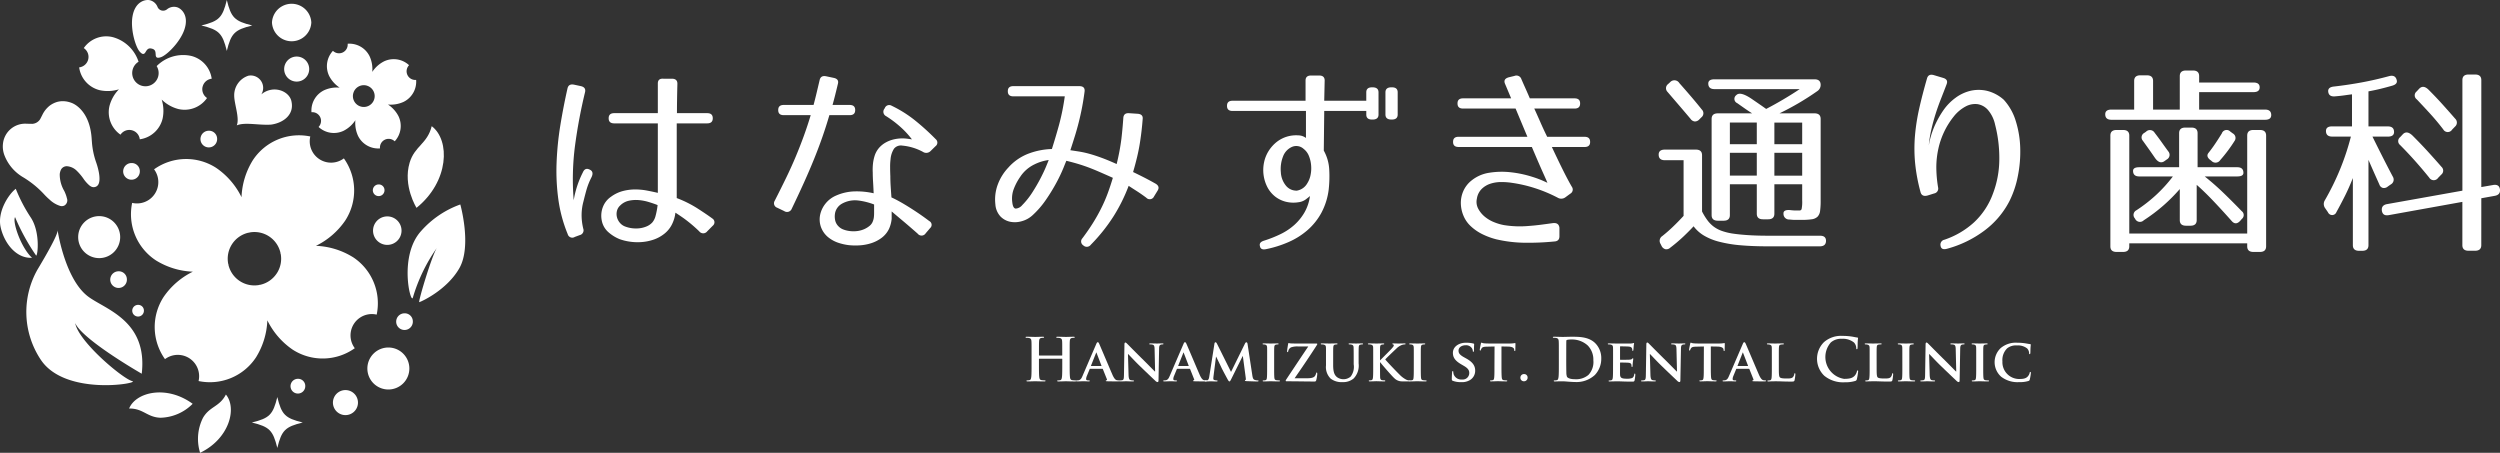<svg xmlns="http://www.w3.org/2000/svg" xmlns:xlink="http://www.w3.org/1999/xlink" width="495.104" height="89.672" viewBox="0 0 495.104 89.672">
  <rect x="0" y="0" width="495.104" height="89.672" fill="#333333" stroke="none"/>
  <defs>
    <clipPath id="clip-path">
      <rect id="長方形_5093" data-name="長方形 5093" width="495.104" height="89.672" transform="translate(0 0)" fill="none"/>
    </clipPath>
  </defs>
  <g id="グループ_8120" data-name="グループ 8120" transform="translate(0 0)">
    <g id="グループ_8119" data-name="グループ 8119" clip-path="url(#clip-path)">
      <path id="パス_5669" data-name="パス 5669" d="M115.029,17.055q1.056.239.837,1.191a101.536,101.536,0,0,0-1.983,10.568,51.248,51.248,0,0,0-.265,10.848,18.9,18.9,0,0,1,1.807-5.513q.439-1.03,1.366-.556.88.4.352,1.508a13.652,13.652,0,0,0-.969,2.4q-.309,1.091-.617,2.359a10.4,10.4,0,0,0-.375,2.618,11.2,11.2,0,0,0,.331,2.816.967.967,0,0,1-.705,1.268l-.969.358a.933.933,0,0,1-1.41-.555,28.066,28.066,0,0,1-1.851-6.862,41.68,41.68,0,0,1-.353-7.2,60.155,60.155,0,0,1,.727-7.377q.6-3.706,1.433-7.4.219-.991,1.321-.754Zm18.992,22.171a22.238,22.238,0,0,1,4.164,2.082q1.872,1.211,2.886,1.963a.87.87,0,0,1,.089,1.428l-1.1,1.111a.992.992,0,0,1-1.586,0,28.289,28.289,0,0,0-3.173-2.658q-1.321-.911-1.542-1.031a6.815,6.815,0,0,1-.705,2.359,5.486,5.486,0,0,1-1.631,1.924,6.945,6.945,0,0,1-1.983,1.051,9.469,9.469,0,0,1-2.27.476,10.609,10.609,0,0,1-2.335-.06,10.2,10.2,0,0,1-2.137-.515,7.836,7.836,0,0,1-2.16-1.329,4.082,4.082,0,0,1-1.365-2.359,4.782,4.782,0,0,1,.22-2.658,4.34,4.34,0,0,1,1.631-2.061,6.946,6.946,0,0,1,2.313-1.112,9.593,9.593,0,0,1,2.424-.317,12.617,12.617,0,0,1,2.357.218q1.146.219,2.159.457V24.433h-8.637q-1.1,0-1.1-1.012t1.1-1.011h8.637V16.535q0-1.026,1.1-.948h1.675c.733,0,1.1.331,1.1.987q-.044,1.7-.066,3.136t-.022,2.7h5.993q1.1,0,1.1,1.011t-1.1,1.012h-6.037Zm-11.237,1.506a2.138,2.138,0,0,0-.617,1.092,2.585,2.585,0,0,0,.022,1.209,2.746,2.746,0,0,0,.573,1.092,2.51,2.51,0,0,0,1.036.732,6.1,6.1,0,0,0,2.8.357,5.181,5.181,0,0,0,1.41-.357,3.264,3.264,0,0,0,1.168-.793,3.209,3.209,0,0,0,.639-1.249,14.365,14.365,0,0,0,.418-2.2q-.794-.318-1.785-.614a9.346,9.346,0,0,0-1.982-.377,6.557,6.557,0,0,0-1.961.138,3.465,3.465,0,0,0-1.719.971" fill="#fff"/>
      <path id="パス_5670" data-name="パス 5670" d="M168.261,20.784q1.1,0,1.1.991v.04q0,.991-1.1.992h-4.01q-.66,2.26-1.41,4.4t-1.652,4.363q-.9,2.222-1.984,4.62t-2.4,5.136a1,1,0,0,1-1.5.477L153.9,41.13a.923.923,0,0,1-.485-1.349q1.233-2.418,2.291-4.6t1.917-4.244q.859-2.062,1.586-4.065t1.344-4.065h-5.332q-1.1,0-1.1-.992v-.04q0-.99,1.1-.991h5.9q.309-1.151.6-2.38t.6-2.537q.221-.993,1.322-.754l1.5.317q1.058.237.793,1.189-.264,1.112-.528,2.162t-.529,2Zm6.963.635a.93.93,0,0,1,1.365-.476,24.122,24.122,0,0,1,4.54,2.836,47.427,47.427,0,0,1,4.186,3.787.875.875,0,0,1-.045,1.388l-.969.952a1.2,1.2,0,0,1-1.543.158,10.6,10.6,0,0,0-4.053-1.228,1.75,1.75,0,0,0-1.653.613,4.521,4.521,0,0,0-.683,2.082,11.856,11.856,0,0,0-.088,1.527q0,.855.044,1.844,0,.952.066,2c.045.7.095,1.434.155,2.2q.308.119,1.1.535t1.807,1.032q1.013.615,2.2,1.408t2.38,1.7a.841.841,0,0,1,.176,1.389l-.881,1.031a.964.964,0,0,1-1.587.078q-1.851-1.626-3.084-2.656t-2.072-1.746V43.35a6.239,6.239,0,0,1-.528,1.984,4.865,4.865,0,0,1-1.454,1.765,6.966,6.966,0,0,1-2.028,1.051,9.4,9.4,0,0,1-2.269.436,12.5,12.5,0,0,1-2.225-.039,10.65,10.65,0,0,1-2.093-.477,6.39,6.39,0,0,1-2.05-1.15,4.66,4.66,0,0,1-1.409-2.121,4.517,4.517,0,0,1-.089-2.34A5.315,5.315,0,0,1,163.5,40.3a5.386,5.386,0,0,1,2.027-1.547,9.763,9.763,0,0,1,3.856-.853,15.18,15.18,0,0,1,3.635.377q-.045-1.189-.11-2.2t-.066-1.884a11.372,11.372,0,0,1,.044-1.764A8.011,8.011,0,0,1,173.2,30.9a4.492,4.492,0,0,1,.881-1.606,4.911,4.911,0,0,1,1.322-1.07,6.158,6.158,0,0,1,1.586-.616,7.5,7.5,0,0,1,1.719-.2,8.182,8.182,0,0,1,1.079.078c.4.054.668.094.816.119a17.021,17.021,0,0,0-2.182-2.38,20.827,20.827,0,0,0-2.93-2.219.971.971,0,0,1-.4-1.389Zm-2.116,19.076a13.332,13.332,0,0,0-3.194-.794,5.292,5.292,0,0,0-3.239.676,2.791,2.791,0,0,0-.882.832,2.652,2.652,0,0,0-.44,1.15,3.691,3.691,0,0,0,.044,1.27,2.363,2.363,0,0,0,.617,1.15,2.605,2.605,0,0,0,1.013.674,5.34,5.34,0,0,0,1.366.316,5.738,5.738,0,0,0,1.433-.019,4.879,4.879,0,0,0,1.344-.377,4.427,4.427,0,0,0,1.079-.674,2.058,2.058,0,0,0,.639-.951,3.143,3.143,0,0,0,.176-.734,7.1,7.1,0,0,0,.044-.814Z" fill="#fff"/>
      <path id="パス_5671" data-name="パス 5671" d="M225.282,22.529c.763.053,1.1.41,1.013,1.07q-.087,1.152-.219,2.3t-.331,2.419q-.2,1.271-.529,2.677T224.4,34.07q.75.357,1.894.932t2.557,1.369q.925.555.4,1.387l-.706,1.151a.93.93,0,0,1-1.543.237q-1.013-.753-1.916-1.328t-1.564-1.012a33.6,33.6,0,0,1-2.931,5.93,34.079,34.079,0,0,1-4.561,5.73.987.987,0,0,1-1.5.12.908.908,0,0,1-.176-1.389q1.189-1.585,2.094-3.033t1.629-2.9a28.5,28.5,0,0,0,1.278-2.934q.552-1.49,1.036-3.114-1.676-.753-3.018-1.328t-2.424-.953q-1.08-.375-2.005-.634t-1.763-.456q-.089.2-.573,1.408a30.393,30.393,0,0,1-1.344,2.835,35.415,35.415,0,0,1-2.094,3.431,17.486,17.486,0,0,1-2.731,3.153,5.126,5.126,0,0,1-2.071,1.13,4.827,4.827,0,0,1-2.291.119,3.733,3.733,0,0,1-1.94-1.05,3.9,3.9,0,0,1-1.012-2.42,8.442,8.442,0,0,1,.461-3.866A9.823,9.823,0,0,1,199.68,33.2a10.217,10.217,0,0,1,4.164-2.835,14.276,14.276,0,0,1,4.473-.853q.793-2.5,1.454-4.918a45.683,45.683,0,0,0,1.1-5.512h-10.18q-1.1,0-1.1-.992v-.04q0-.992,1.1-.992h13.043q1.189,0,1.058,1.072-.222,1.7-.507,3.172t-.639,2.875q-.353,1.409-.772,2.757t-.9,2.817c.528.078,1.1.165,1.7.257a18.552,18.552,0,0,1,2.006.436q1.1.3,2.446.793t3.018,1.25a43.253,43.253,0,0,0,.948-5.057q.241-2.121.374-4.1.087-.99,1.146-.912ZM202.1,34.943a11.11,11.11,0,0,0-1.3,2.4,5.366,5.366,0,0,0-.33,2.678q.132,1.269.7,1.289a1.85,1.85,0,0,0,1.278-.694,15.335,15.335,0,0,0,2.027-2.558q.926-1.449,1.609-2.777t1.1-2.34q.417-1.011.506-1.249a8.879,8.879,0,0,0-2.842.872,7.008,7.008,0,0,0-2.754,2.381" fill="#fff"/>
      <path id="パス_5672" data-name="パス 5672" d="M273.006,22.687q0,.993-1.19.992h-.088q-1.147,0-1.146-.992v-.713h-8.328l-.089,7.852a8.612,8.612,0,0,1,1.079,3.767,23.856,23.856,0,0,1-.109,3.967,13.232,13.232,0,0,1-1.432,4.561,12.431,12.431,0,0,1-2.732,3.43,14.6,14.6,0,0,1-3.768,2.38,21.8,21.8,0,0,1-4.451,1.408q-1.1.239-1.234-.6-.221-.753.794-1.071a24,24,0,0,0,3.3-1.308,11.82,11.82,0,0,0,2.732-1.824,10.193,10.193,0,0,0,2.006-2.479,8.952,8.952,0,0,0,1.079-3.233c-.147.133-.418.35-.816.655a3.03,3.03,0,0,1-1.475.574,6.221,6.221,0,0,1-2.49-.1,5.7,5.7,0,0,1-2.093-1.01,5.814,5.814,0,0,1-1.543-1.845,7.422,7.422,0,0,1-.66-5.017,6.822,6.822,0,0,1,.9-2.2,7.159,7.159,0,0,1,1.608-1.785,6.236,6.236,0,0,1,4.231-1.289,2.578,2.578,0,0,1,1.543.516V21.974H244.1q-1.1,0-1.1-.992v-.039q0-.992,1.1-.992h14.454V15.945q0-.99,1.1-.991h1.586q1.1,0,1.1.991l-.088,4.006h8.328V18.285q0-.991,1.146-.991h.088q1.189,0,1.19.991ZM258.2,29.509a2.159,2.159,0,0,0-2.292-.436,3.319,3.319,0,0,0-1.806,1.9,6.782,6.782,0,0,0-.441,3.134,4.537,4.537,0,0,0,.926,2.557,2.684,2.684,0,0,0,2.247,1.091,2.928,2.928,0,0,0,2.071-1.467,4.715,4.715,0,0,0,.639-1.626,6.579,6.579,0,0,0,.11-1.944,6.31,6.31,0,0,0-.44-1.845,3.291,3.291,0,0,0-1.014-1.367m18.6-6.822q0,.993-1.146.992h-.087q-1.191,0-1.191-.992v-4.4q0-.991,1.191-.991h.087q1.146,0,1.146.991Z" fill="#fff"/>
      <path id="パス_5673" data-name="パス 5673" d="M314.912,28.082v.039q0,.993-1.1.992h-6.478q1.146,2.458,2.182,4.541t1.785,3.352a.93.93,0,0,1-.309,1.347l-.97.714a1.367,1.367,0,0,1-1.542.079,28.618,28.618,0,0,0-4.494-1.882,27.45,27.45,0,0,0-4.539-1.052,13.788,13.788,0,0,0-2.137-.159,6.887,6.887,0,0,0-2.116.318,4.449,4.449,0,0,0-1.74,1.031,3.428,3.428,0,0,0-.97,1.944,2.872,2.872,0,0,0,.264,1.982,5.2,5.2,0,0,0,1.3,1.586,6.888,6.888,0,0,0,1.85,1.091,9.615,9.615,0,0,0,1.961.575,19.359,19.359,0,0,0,2.49.238,20.147,20.147,0,0,0,2.534-.08q1.059-.078,2.159-.217t2.512-.337q1.145-.121,1.278.912v1.7q0,.992-1.058,1.031a52.3,52.3,0,0,1-6.213.238,25.87,25.87,0,0,1-5.244-.674,14.17,14.17,0,0,1-2.622-.952,9.466,9.466,0,0,1-2.446-1.665,5.9,5.9,0,0,1-1.409-2.023,6.674,6.674,0,0,1-.53-2.379,5.809,5.809,0,0,1,.441-2.42,5.506,5.506,0,0,1,1.543-2.1,7.32,7.32,0,0,1,3.68-1.646,15.714,15.714,0,0,1,4.318-.079,21.837,21.837,0,0,1,4.1.872,20.222,20.222,0,0,1,3.062,1.21q-.132-.356-.859-1.964t-2.225-5.135h-14.5q-1.1,0-1.1-.992v-.039q0-.992,1.1-.992h13.616L300.15,21.5h-10.4q-1.1,0-1.1-.991v-.04q0-.99,1.1-.991h9.518l-1.233-2.935q-.354-.912.749-1.23l1.146-.278a1.026,1.026,0,0,1,1.366.635q.308.714.727,1.646t.948,2.162h8.857c.733,0,1.1.331,1.1.991v.04c0,.661-.369.991-1.1.991h-7.977q.618,1.349,1.234,2.757t1.322,2.835h7.4q1.1,0,1.1.992" fill="#fff"/>
      <path id="パス_5674" data-name="パス 5674" d="M329.719,31.731q-1.234,0-1.234-1.111,0-.992,1.234-.992h6.124q1.233,0,1.234,1.111V41.883a11.978,11.978,0,0,0,1.1,1.785,6.01,6.01,0,0,0,1.256,1.249,6.2,6.2,0,0,0,1.564.814,12,12,0,0,0,2.072.515q1.32.2,3.085.317t4.141.12h10.136q1.276,0,1.189,1.149-.087.952-1.233.952H350.164q-3.129,0-5.529-.217a25.128,25.128,0,0,1-4.186-.7,11.4,11.4,0,0,1-3.019-1.228,7.088,7.088,0,0,1-2.027-1.824q-.837.912-1.983,2a32.882,32.882,0,0,1-2.643,2.241,1.118,1.118,0,0,1-.949.3,1.193,1.193,0,0,1-.77-.655l-.221-.436a1.121,1.121,0,0,1,.353-1.507q1.057-.833,2.094-1.824t2.136-2.182V31.731ZM330.732,16.3a1.146,1.146,0,0,1,1.851.158q1.233,1.389,2.335,2.678t2.116,2.558a1.029,1.029,0,0,1-.088,1.546l-.4.4a1.209,1.209,0,0,1-.9.417,1.178,1.178,0,0,1-.861-.536q-1.408-1.667-2.532-2.974t-2.006-2.34a1.028,1.028,0,0,1,.088-1.547Zm16.26,6.146q-.75-.474-1.432-.951t-1.521-1.07a.918.918,0,0,1-.175-1.587q.748-.792,3,.714,1.1.755,1.785,1.229t1.124.793a72.607,72.607,0,0,0,6.653-3.926H339.545q-1.235,0-1.234-1.11,0-.833,1.234-.833H359.33q1.236,0,1.235,1.111a1.455,1.455,0,0,1-.661,1.229,53.41,53.41,0,0,1-7.492,4.4h6.918c.824,0,1.235.372,1.235,1.112V39.742a14.372,14.372,0,0,1-.111,2.022,1.978,1.978,0,0,1-.505,1.15,2.049,2.049,0,0,1-1.169.516,14.314,14.314,0,0,1-2.093.119h-1.1a9.12,9.12,0,0,1-1.19-.079,1.1,1.1,0,0,1-1.19-1.11q-.088-.872,1.323-.754a9.73,9.73,0,0,0,1.1.08h.75a.414.414,0,0,0,.418-.3,7.123,7.123,0,0,0,.11-1.686V36.489H351.4v5.832q0,1.11-1.236,1.109h-1.012c-.824,0-1.234-.369-1.234-1.109V36.489h-5.332V42.6q0,1.11-1.234,1.109h-1.146q-1.234,0-1.234-1.109V23.561c0-.74.411-1.112,1.234-1.112Zm.926,1.826h-5.332v4.283h5.332Zm0,5.988h-5.332v4.521h5.332Zm3.482-1.7h5.507V24.275H351.4Zm0,6.226h5.507V30.263H351.4Z" fill="#fff"/>
      <path id="パス_5675" data-name="パス 5675" d="M385.506,16.7q-.529,1.389-1.124,2.9T383.3,22.648q-.486,1.547-.838,3.114a23.352,23.352,0,0,0-.484,3.033,16.661,16.661,0,0,1,1.168-3.886,19.1,19.1,0,0,1,1.74-3.094,10.439,10.439,0,0,1,2.357-2.419,8.121,8.121,0,0,1,2.975-1.408,7.249,7.249,0,0,1,3.283,0,7.79,7.79,0,0,1,3.327,1.765,10.914,10.914,0,0,1,2.38,4.223,19.628,19.628,0,0,1,.88,5.3,24.4,24.4,0,0,1-.462,5.553,19.26,19.26,0,0,1-1.652,4.957,16.931,16.931,0,0,1-5.068,5.949,21.848,21.848,0,0,1-7.315,3.53q-1.147.317-1.278-.595a.981.981,0,0,1,.749-1.191,16.46,16.46,0,0,0,5.883-3.449,14.569,14.569,0,0,0,3.723-5.633,19.344,19.344,0,0,0,1.278-6.761,26.386,26.386,0,0,0-.837-6.96,6.559,6.559,0,0,0-1.41-2.9,3.464,3.464,0,0,0-2.071-1.15,3.956,3.956,0,0,0-2.38.476,7.519,7.519,0,0,0-2.335,1.983,15.485,15.485,0,0,0-3.04,6.386,17.173,17.173,0,0,0-.4,3.668,24.644,24.644,0,0,0,.352,3.986.983.983,0,0,1-.793,1.19l-1.278.4q-1.146.317-1.41-.674a34.728,34.728,0,0,1-1.08-5.83,30.567,30.567,0,0,1-.021-5.316,40.024,40.024,0,0,1,.836-5.374q.618-2.755,1.544-5.968.264-.992,1.365-.674l1.851.554q1.057.32.661,1.27" fill="#fff"/>
      <path id="パス_5676" data-name="パス 5676" d="M446.274,16.341q1.233,0,1.233.954t-1.233.951H435.521V21.7h13.044q1.233,0,1.233,1.088,0,.935-1.233.933H418.159q-1.234,0-1.234-1.088,0-.934,1.234-.933h4.495V16.032q0-1.117,1.234-1.118h1.277q1.234,0,1.234,1.118V21.7h5.288V15.078c0-.742.411-1.115,1.234-1.115h1.366q1.234,0,1.234,1.11v1.268Zm-27.1,33.553q-1.233,0-1.233-1.11V26.851q0-1.109,1.233-1.109h1.279q1.233,0,1.233,1.109V46.246h23.355V26.851q0-1.109,1.235-1.109h1.277q1.233,0,1.233,1.109V48.784q0,1.11-1.233,1.11h-1.277q-1.234,0-1.235-1.11v-.6H421.684v.6q0,1.11-1.233,1.11Zm17.45-14.951q1.984,1.585,3.769,3.311t3.547,3.55a.968.968,0,0,1,.044,1.546l-.309.357q-.926,1.032-1.762,0-2.117-2.379-3.791-4.124t-3.084-2.974v6.98q0,1.11-1.233,1.11h-.882q-1.234,0-1.234-1.11V37.441a34.23,34.23,0,0,1-3.151,3.173,33.882,33.882,0,0,1-3.988,3.015,1.057,1.057,0,0,1-1.718-.318l-.088-.119a1.023,1.023,0,0,1,.352-1.547,29.873,29.873,0,0,0,3.9-3.034,28.446,28.446,0,0,0,3.327-3.668h-6.654q-1.234,0-1.233-1.111,0-.714,1.233-.714h7.889V26.377q0-1.112,1.233-1.112h1.19q1.233,0,1.234,1.112v6.741h7.843q1.233,0,1.233,1.11,0,.716-1.233.715Zm-7.887-3.094q-1.014.8-1.983-.6-.705-1.031-1.3-1.864l-1.079-1.508a1,1,0,0,1,.265-1.545l.353-.238a1.083,1.083,0,0,1,1.717.2q.795,1.03,1.455,1.962t1.279,1.766a1.033,1.033,0,0,1-.31,1.547Zm8.945-.2q-.882-.714-.264-1.429.662-.831,1.3-1.783t1.3-2.023a1,1,0,0,1,1.675-.358l.484.358a1.024,1.024,0,0,1,.353,1.506,29.336,29.336,0,0,1-2.821,3.768,1.107,1.107,0,0,1-1.762.159Z" fill="#fff"/>
      <path id="パス_5677" data-name="パス 5677" d="M461.872,27.05q-1.234,0-1.233-1.11,0-.912,1.233-.913h3.922V18.681c-.44.054-.94.119-1.5.2s-1.176.145-1.85.2q-1.28.119-1.367-.992-.045-.833,1.146-.952,2.778-.318,5.465-.813t5.464-1.249q1.232-.318,1.5.794.219.792-.926,1.109c-.734.213-1.483.41-2.247.6s-1.572.356-2.424.515v6.94h3.834c.821,0,1.234.371,1.234,1.111,0,.608-.413.912-1.234.912h-3.041q1.233,2.5,2.271,4.541t1.784,3.43a1.089,1.089,0,0,1-.442,1.508l-.572.4a1.155,1.155,0,0,1-.992.278,1.012,1.012,0,0,1-.683-.674q-.571-1.269-1.1-2.459t-1.058-2.419v16.9q0,1.108-1.233,1.109H467.2q-1.234,0-1.235-1.109V35.259q-.748,1.905-1.564,3.531T462.71,42a.9.9,0,0,1-1.674.04l-.574-.833a1.4,1.4,0,0,1-.044-1.547,50.643,50.643,0,0,0,3.019-6.147,48.881,48.881,0,0,0,2.138-6.465Zm29.526,21.5q0,1.108-1.236,1.109h-1.277q-1.234,0-1.233-1.109V39.98L473.11,42.6q-1.279.239-1.41-.952-.09-1.029,1.057-1.229l14.9-2.658V15.867q0-1.11,1.233-1.111h1.277q1.234,0,1.236,1.111V37.045l2.291-.4c.85-.159,1.322.146,1.409.912q.089,1.032-1.058,1.23l-2.642.475ZM475.8,26.654q.793-.91,1.94.158,1.674,1.667,3.084,3.213t2.688,3.014a1.006,1.006,0,0,1-.044,1.547l-.617.634a1.042,1.042,0,0,1-1.763-.04q-1.41-1.745-2.841-3.35t-2.931-3.114a.984.984,0,0,1,0-1.546Zm3.261-9.043q.838-.911,1.938.2,1.543,1.547,2.822,2.975t2.423,2.736a1.049,1.049,0,0,1-.043,1.548l-.574.594a1.021,1.021,0,0,1-1.763-.039q-1.278-1.668-2.6-3.114t-2.642-2.835a.969.969,0,0,1-.045-1.547Z" fill="#fff"/>
      <path id="パス_5678" data-name="パス 5678" d="M210.3,70.411c.034,0,.068-.021.068-.08v-.248c0-1.781,0-2.11-.022-2.484-.022-.4-.119-.585-.5-.667a2.3,2.3,0,0,0-.457-.035c-.131,0-.2-.024-.2-.107s.083-.1.246-.1c.632,0,1.37.034,1.686.034.282,0,1.021-.034,1.478-.034.162,0,.245.022.245.1s-.07.107-.209.107a1.888,1.888,0,0,0-.34.035c-.318.058-.414.257-.435.667-.022.374-.022.7-.022,2.484v2.063c0,1.079,0,2,.058,2.508.034.328.1.586.457.632a4.792,4.792,0,0,0,.6.049c.127,0,.185.034.185.092,0,.083-.092.117-.232.117-.761,0-1.5-.034-1.829-.034-.269,0-1.007.034-1.464.034-.163,0-.246-.034-.246-.117,0-.058.046-.092.187-.092a1.833,1.833,0,0,0,.421-.049c.235-.046.294-.3.34-.644.058-.491.058-1.417.058-2.5v-1.03a.065.065,0,0,0-.068-.07h-4.477c-.036,0-.072.011-.072.07v1.03c0,1.079,0,2,.058,2.508.037.328.107.586.46.632a4.759,4.759,0,0,0,.594.049c.132,0,.191.034.191.092,0,.083-.1.117-.233.117-.764,0-1.5-.034-1.831-.034-.269,0-1.008.034-1.475.034-.153,0-.236-.034-.236-.117,0-.058.046-.092.188-.092a1.9,1.9,0,0,0,.423-.049c.233-.046.291-.3.34-.644.058-.491.058-1.417.058-2.5V70.083c0-1.781,0-2.11-.024-2.484-.025-.4-.117-.585-.5-.667a2.317,2.317,0,0,0-.46-.035c-.126,0-.2-.024-.2-.107s.083-.1.248-.1c.632,0,1.371.034,1.686.034.283,0,1.021-.034,1.478-.034.165,0,.248.022.248.1s-.073.107-.214.107a1.932,1.932,0,0,0-.34.035c-.316.058-.408.257-.432.667-.025.374-.025.7-.025,2.484v.248a.07.07,0,0,0,.072.08Z" fill="#fff"/>
      <path id="パス_5679" data-name="パス 5679" d="M215.892,73.038c-.058,0-.067.01-.092.068l-.552,1.336a1.855,1.855,0,0,0-.153.61c0,.175.1.283.411.283h.152c.129,0,.152.046.152.1,0,.082-.059.1-.163.1-.34,0-.82-.035-1.15-.035-.1,0-.656.035-1.195.035-.127,0-.185-.023-.185-.1,0-.058.034-.1.117-.1s.209-.013.3-.013c.469-.07.644-.374.856-.88l2.695-6.269c.116-.282.2-.4.306-.4.15,0,.2.1.3.316.246.552,1.968,4.629,2.625,6.141.4.9.692,1.033.878,1.067a2.473,2.473,0,0,0,.387.037c.093,0,.141.034.141.1s-.058.1-.446.1c-.363,0-1.114,0-1.979-.023-.189-.012-.307-.012-.307-.082s.025-.093.132-.1a.159.159,0,0,0,.092-.224l-.8-2a.1.1,0,0,0-.106-.068Zm2.2-.552c.047,0,.059-.024.047-.058L217.17,69.9c-.012-.034-.024-.093-.049-.093s-.043.059-.057.093l-1,2.52c-.022.046,0,.07.037.07Z" fill="#fff"/>
      <path id="パス_5680" data-name="パス 5680" d="M223.5,74.185c.021.772.15,1.008.35,1.079a1.763,1.763,0,0,0,.54.07c.116,0,.174.046.174.105,0,.082-.092.1-.233.1-.668,0-1.149-.034-1.337-.034-.092,0-.585.034-1.112.034-.142,0-.234-.009-.234-.1,0-.059.068-.105.164-.105a2.073,2.073,0,0,0,.468-.048c.27-.071.306-.338.316-1.205l.092-5.909c0-.2.073-.34.177-.34.129,0,.271.154.446.329.13.128,1.676,1.711,3.175,3.175.7.694,2.074,2.1,2.229,2.239h.044l-.1-4.43c-.014-.607-.106-.785-.354-.878a1.737,1.737,0,0,0-.537-.058c-.129,0-.163-.048-.163-.107,0-.08.1-.092.257-.092.537,0,1.089.022,1.313.022.116,0,.5-.022,1.006-.022.14,0,.233.012.233.092,0,.059-.058.107-.175.107a1.053,1.053,0,0,0-.316.035c-.281.082-.364.256-.374.821l-.116,6.281c0,.222-.083.317-.166.317a.627.627,0,0,1-.423-.212c-.644-.6-1.932-1.828-3.011-2.872-1.125-1.077-2.214-2.285-2.413-2.459h-.036Z" fill="#fff"/>
      <path id="パス_5681" data-name="パス 5681" d="M233.162,73.038c-.058,0-.07.01-.1.068l-.549,1.336a1.781,1.781,0,0,0-.153.61c0,.175.1.283.411.283h.151c.13,0,.155.046.155.1,0,.082-.061.1-.165.1-.34,0-.822-.035-1.15-.035-.1,0-.656.035-1.193.035-.131,0-.189-.023-.189-.1,0-.058.034-.1.117-.1s.212-.013.305-.013c.467-.07.645-.374.856-.88l2.7-6.269c.116-.282.2-.4.3-.4.152,0,.2.1.306.316.246.552,1.968,4.629,2.625,6.141.4.9.689,1.033.878,1.067a2.421,2.421,0,0,0,.387.037c.1,0,.139.034.139.1s-.059.1-.443.1c-.364,0-1.115,0-1.982-.023-.187-.012-.3-.012-.3-.082s.022-.093.128-.1a.156.156,0,0,0,.093-.224l-.795-2a.1.1,0,0,0-.1-.068Zm2.205-.552c.046,0,.058-.024.046-.058L234.44,69.9c-.012-.034-.024-.093-.045-.093-.037,0-.05.059-.059.093l-1,2.52c-.025.046,0,.07.034.07Z" fill="#fff"/>
      <path id="パス_5682" data-name="パス 5682" d="M240.514,68.045c.024-.163.116-.258.2-.258.107,0,.175.046.316.316l2.765,5.555,2.766-5.626c.082-.163.178-.245.272-.245s.2.1.233.316L248,74.256c.093.622.188.892.5.984a2.059,2.059,0,0,0,.586.1c.092,0,.165.034.165.092,0,.083-.116.117-.272.117-.257,0-1.721-.047-2.131-.068-.245-.012-.3-.061-.3-.119s.046-.081.116-.105.083-.141.047-.423l-.574-4.31H246.1l-2.214,4.451c-.235.47-.294.564-.41.564s-.246-.2-.408-.506c-.248-.457-1.07-1.98-1.187-2.259-.082-.19-.69-1.444-1.03-2.134h-.034l-.494,3.89a3.656,3.656,0,0,0-.036.469c0,.188.141.258.316.292a1.8,1.8,0,0,0,.365.049c.1,0,.165.046.165.092,0,.1-.1.117-.248.117-.433,0-.9-.034-1.089-.034s-.69.034-1.02.034c-.105,0-.188-.022-.188-.117,0-.046.062-.092.166-.092a1.825,1.825,0,0,0,.316-.024c.279-.035.377-.433.42-.761Z" fill="#fff"/>
      <path id="パス_5683" data-name="パス 5683" d="M250.949,70.892c0-1.512,0-1.794-.011-2.109-.024-.34-.131-.457-.352-.528a1.367,1.367,0,0,0-.377-.046c-.1,0-.161-.024-.161-.119,0-.058.079-.08.244-.08.388,0,1.09.022,1.383.022.259,0,.925-.022,1.324-.022.129,0,.212.022.212.08,0,.1-.059.119-.163.119a1.444,1.444,0,0,0-.306.035c-.282.045-.365.186-.387.539-.022.315-.022.6-.022,2.109v1.757c0,.962,0,1.76.044,2.18.036.269.107.422.413.468a3.575,3.575,0,0,0,.525.037c.116,0,.165.058.165.105,0,.07-.083.1-.2.1-.681,0-1.383-.034-1.664-.034-.235,0-.937.034-1.35.034-.126,0-.2-.034-.2-.1,0-.047.036-.105.165-.105a1.437,1.437,0,0,0,.365-.037c.209-.046.267-.186.3-.48.047-.408.047-1.206.047-2.168Z" fill="#fff"/>
      <path id="パス_5684" data-name="パス 5684" d="M258.861,74.912c1.055,0,1.419-.212,1.6-.516a2.184,2.184,0,0,0,.189-.457c.022-.106.043-.165.116-.165s.105.071.105.307a6.15,6.15,0,0,1-.2,1.217c-.059.177-.129.258-.316.258-1.723,0-3.468-.046-5.555-.046-.117,0-.178-.035-.178-.105s.014-.119.132-.294c1.453-2.192,2.952-4.442,4.335-6.493H257.14a3.658,3.658,0,0,0-1.467.177,1.08,1.08,0,0,0-.549.761c-.025.141-.071.177-.129.177s-.1-.049-.1-.165c0-.233.151-1.137.209-1.441.013-.141.059-.187.117-.187a3.656,3.656,0,0,0,.414.071c.981.034,1.474.021,1.895.021H260.7c.1,0,.175.036.175.083a.364.364,0,0,1-.058.187c-1.429,2.238-2.978,4.512-4.431,6.61Z" fill="#fff"/>
      <path id="パス_5685" data-name="パス 5685" d="M262.6,70.892c0-1.512.013-1.794-.01-2.109-.024-.353-.119-.445-.447-.539a1.879,1.879,0,0,0-.4-.035c-.117,0-.175-.037-.175-.107s.07-.092.223-.092c.549,0,1.243.022,1.546.022.257,0,.95-.022,1.324-.022.154,0,.221.022.221.092s-.057.107-.162.107a1.448,1.448,0,0,0-.3.035c-.27.045-.352.186-.375.539-.024.315-.024.6-.024,2.109v1.4c0,1.453.282,2.014.785,2.413a2.187,2.187,0,0,0,2.683-.129,3.182,3.182,0,0,0,.6-2.425V70.892c0-1.512-.012-1.794-.022-2.109-.025-.34-.107-.445-.435-.539a1.782,1.782,0,0,0-.374-.035c-.119,0-.177-.037-.177-.107s.073-.092.211-.092c.527,0,1.22.022,1.232.022.116,0,.807-.022,1.2-.022.142,0,.212.022.212.092s-.059.107-.175.107a1.419,1.419,0,0,0-.3.035c-.282.045-.352.186-.377.539-.012.315-.022.6-.022,2.109v1.066a3.678,3.678,0,0,1-.986,3,3.2,3.2,0,0,1-2.177.717,3.572,3.572,0,0,1-2.358-.68,3.2,3.2,0,0,1-.938-2.637Z" fill="#fff"/>
      <path id="パス_5686" data-name="パス 5686" d="M273.308,71.337h.046c.352-.374,1.851-1.852,2.158-2.191.291-.329.515-.562.515-.737a.183.183,0,0,0-.141-.2c-.093-.024-.141-.049-.141-.107s.058-.092.166-.092c.22,0,.782.021,1.064.021.315,0,.892-.021,1.207-.021.1,0,.178.021.178.092s-.059.107-.156.107a1.986,1.986,0,0,0-.6.116,3.1,3.1,0,0,0-1.091.74c-.328.3-1.861,1.756-2.178,2.121.363.466,2.389,2.576,2.787,2.952a5.058,5.058,0,0,0,1.408,1.067,1.481,1.481,0,0,0,.631.129c.083,0,.141.046.141.105s-.058.1-.245.1h-.9a6.935,6.935,0,0,1-.717-.022,2.131,2.131,0,0,1-1.334-.644c-.448-.389-2.428-2.686-2.65-2.989l-.106-.141h-.046v.9c0,.914,0,1.7.021,2.133.025.283.12.469.377.515a3.68,3.68,0,0,0,.5.037.133.133,0,0,1,.141.105c0,.07-.082.1-.2.1-.573,0-1.313-.034-1.57-.034-.233,0-.889.034-1.3.034-.127,0-.2-.034-.2-.1,0-.047.037-.105.166-.105a1.487,1.487,0,0,0,.364-.037c.209-.046.267-.232.3-.527.047-.42.047-1.207.047-2.121V70.893c0-1.512,0-1.794-.009-2.11-.025-.34-.118-.444-.448-.539a2,2,0,0,0-.408-.034c-.107,0-.178-.037-.178-.107s.083-.092.236-.092c.54,0,1.2.021,1.441.021s.985-.021,1.324-.021c.152,0,.224.021.224.092s-.061.107-.141.107a1.508,1.508,0,0,0-.294.034c-.282.046-.362.187-.386.539-.012.316-.012.6-.012,2.11Z" fill="#fff"/>
      <path id="パス_5687" data-name="パス 5687" d="M279.992,70.892c0-1.512,0-1.794-.015-2.109-.021-.34-.126-.457-.349-.528a1.36,1.36,0,0,0-.374-.046c-.108,0-.165-.024-.165-.119,0-.058.082-.08.245-.08.387,0,1.091.022,1.383.022.257,0,.925-.022,1.324-.022.129,0,.211.022.211.08,0,.1-.058.119-.165.119a1.471,1.471,0,0,0-.3.035c-.279.045-.362.186-.386.539-.024.315-.024.6-.024,2.109v1.757c0,.962,0,1.76.048,2.18.034.269.1.422.408.468a3.664,3.664,0,0,0,.53.037c.116,0,.163.058.163.105,0,.07-.083.1-.2.1-.681,0-1.383-.034-1.665-.034-.233,0-.937.034-1.347.034-.131,0-.2-.034-.2-.1,0-.047.034-.105.163-.105a1.415,1.415,0,0,0,.363-.037c.213-.046.272-.186.3-.48.049-.408.049-1.206.049-2.168Z" fill="#fff"/>
      <path id="パス_5688" data-name="パス 5688" d="M287.718,75.415c-.163-.068-.2-.117-.2-.338,0-.539.046-1.162.057-1.324s.047-.258.129-.258.108.093.108.163a1.859,1.859,0,0,0,.092.515,1.594,1.594,0,0,0,1.64.984,1.293,1.293,0,0,0,1.432-1.263c0-.435-.108-.868-1.021-1.408l-.6-.352c-1.22-.714-1.619-1.382-1.619-2.262,0-1.218,1.174-2,2.6-2a6.155,6.155,0,0,1,1.466.163c.092.025.14.059.14.129,0,.129-.034.41-.034,1.195,0,.212-.048.317-.131.317-.068,0-.1-.059-.1-.175a1.117,1.117,0,0,0-.27-.656,1.384,1.384,0,0,0-1.147-.47c-.738,0-1.409.387-1.409,1.067,0,.445.165.8,1.091,1.313l.422.235c1.359.748,1.782,1.512,1.782,2.413a2.133,2.133,0,0,1-1.031,1.865,3.033,3.033,0,0,1-1.725.41,4.372,4.372,0,0,1-1.674-.26" fill="#fff"/>
      <path id="パス_5689" data-name="パス 5689" d="M295.983,68.618l-1.536.036c-.6.013-.843.083-1,.3a1.159,1.159,0,0,0-.175.341c-.024.082-.049.128-.117.128s-.1-.058-.1-.163c0-.166.2-1.125.222-1.208.024-.128.06-.187.119-.187.08,0,.186.083.444.117a9.478,9.478,0,0,0,1.03.046h4.185a4.431,4.431,0,0,0,.705-.046c.163-.024.245-.046.279-.046.071,0,.083.058.083.211,0,.209-.022.947-.022,1.205-.015.108-.036.165-.1.165-.082,0-.1-.046-.119-.2l-.01-.106c-.024-.258-.294-.562-1.219-.574l-1.3-.024v4.031c0,.914.012,1.7.057,2.134.038.282.1.469.4.515a3.769,3.769,0,0,0,.527.037c.116,0,.165.057.165.1,0,.071-.083.1-.2.1-.681,0-1.371-.034-1.667-.034-.233,0-.936.034-1.347.034-.129,0-.2-.034-.2-.1,0-.047.034-.1.165-.1a1.392,1.392,0,0,0,.362-.037c.212-.046.27-.233.3-.528.049-.42.049-1.207.049-2.121Z" fill="#fff"/>
      <path id="パス_5690" data-name="パス 5690" d="M301.1,74.795a.7.7,0,0,1,.715-.714.675.675,0,0,1,.715.678.716.716,0,0,1-.725.751.684.684,0,0,1-.7-.715" fill="#fff"/>
      <path id="パス_5691" data-name="パス 5691" d="M308.716,70.083c0-1.781,0-2.109-.024-2.483-.022-.4-.117-.586-.5-.668a2.3,2.3,0,0,0-.457-.035c-.129,0-.2-.024-.2-.107s.083-.1.257-.1c.622,0,1.359.034,1.687.034.362,0,1.1-.034,1.806-.034,1.462,0,3.42,0,4.7,1.336A4.183,4.183,0,0,1,317.117,71a4.657,4.657,0,0,1-1.276,3.271,5.357,5.357,0,0,1-3.927,1.382c-.422,0-.9-.036-1.346-.07s-.856-.07-1.15-.07c-.129,0-.385,0-.668.011-.267,0-.573.023-.806.023-.154,0-.234-.034-.234-.117,0-.058.046-.092.185-.092a1.8,1.8,0,0,0,.423-.049c.233-.046.294-.3.34-.643.058-.492.058-1.417.058-2.5Zm1.463,1.291c0,1.241.015,2.143.024,2.366a2.559,2.559,0,0,0,.129.89c.154.223.61.469,1.534.469a3.775,3.775,0,0,0,2.7-.843,3.706,3.706,0,0,0,.984-2.919,3.982,3.982,0,0,0-1.125-2.928,4.645,4.645,0,0,0-3.329-1.174,3.184,3.184,0,0,0-.761.082.215.215,0,0,0-.138.237c-.015.4-.015,1.417-.015,2.342Z" fill="#fff"/>
      <path id="パス_5692" data-name="パス 5692" d="M319.454,70.892c0-1.512,0-1.794-.012-2.109-.024-.34-.117-.445-.445-.539a1.924,1.924,0,0,0-.41-.035c-.105,0-.175-.037-.175-.107s.082-.092.233-.092c.539,0,1.2.022,1.49.022.328,0,2.612.012,2.811,0a3.45,3.45,0,0,0,.433-.059,1.17,1.17,0,0,1,.165-.046c.058,0,.07.046.07.1a4.612,4.612,0,0,0-.082.644c-.013.105-.034.539-.058.656-.012.047-.037.163-.117.163s-.083-.046-.083-.129a.922.922,0,0,0-.07-.362c-.083-.177-.165-.316-.681-.365-.174-.021-1.4-.046-1.616-.046-.046,0-.07.035-.07.1v2.459c0,.059.013.108.07.108.236,0,1.57,0,1.806-.025s.4-.046.491-.153c.082-.071.116-.129.165-.129a.1.1,0,0,1,.083.107c0,.058-.024.221-.083.727-.024.2-.049.6-.049.668s-.01.221-.1.221c-.071,0-.1-.034-.1-.082-.01-.105-.01-.234-.034-.363-.058-.2-.187-.352-.573-.386-.19-.024-1.361-.046-1.619-.046-.045,0-.058.046-.058.1v.8c0,.341-.01,1.184,0,1.476.024.68.341.833,1.395.833a2.778,2.778,0,0,0,.972-.129c.258-.117.374-.327.447-.739.022-.1.046-.153.116-.153s.093.129.093.236a6.817,6.817,0,0,1-.141,1.1c-.068.258-.162.258-.549.258-.773,0-1.4-.013-1.9-.034s-.889-.025-1.2-.025c-.117,0-.338.012-.583.012s-.506.022-.715.022c-.131,0-.2-.034-.2-.1,0-.047.034-.105.163-.105a1.4,1.4,0,0,0,.361-.037c.212-.046.273-.232.307-.527.046-.42.046-1.207.046-2.121Z" fill="#fff"/>
      <path id="パス_5693" data-name="パス 5693" d="M326.854,74.185c.022.772.151,1.008.351,1.079a1.757,1.757,0,0,0,.539.07c.117,0,.174.046.174.105,0,.082-.091.1-.233.1-.668,0-1.146-.034-1.336-.034-.093,0-.586.034-1.113.034-.141,0-.234-.009-.234-.1,0-.059.069-.105.164-.105a2.067,2.067,0,0,0,.468-.048c.27-.071.307-.338.317-1.205l.094-5.909c0-.2.071-.34.175-.34.129,0,.27.154.445.329.131.128,1.676,1.711,3.178,3.175.7.694,2.074,2.1,2.227,2.239h.046l-.105-4.43c-.014-.607-.107-.785-.352-.878a1.753,1.753,0,0,0-.539-.058c-.129,0-.163-.048-.163-.107,0-.08.1-.092.257-.092.539,0,1.088.022,1.312.022.117,0,.5-.022,1.007-.022.14,0,.235.012.235.092,0,.059-.06.107-.178.107a1.053,1.053,0,0,0-.315.035c-.282.082-.362.256-.374.821l-.117,6.281c0,.222-.082.317-.165.317a.625.625,0,0,1-.423-.212c-.642-.6-1.932-1.828-3.011-2.872-1.125-1.077-2.214-2.285-2.413-2.459h-.034Z" fill="#fff"/>
      <path id="パス_5694" data-name="パス 5694" d="M337.44,68.618l-1.536.036c-.6.013-.843.083-1,.3a1.159,1.159,0,0,0-.175.341c-.024.082-.049.128-.117.128s-.1-.058-.1-.163c0-.166.2-1.125.222-1.208.024-.128.06-.187.119-.187.08,0,.186.083.444.117a9.478,9.478,0,0,0,1.03.046h4.185a4.431,4.431,0,0,0,.705-.046c.163-.024.243-.046.279-.046.071,0,.083.058.083.211,0,.209-.022.947-.022,1.205-.015.108-.036.165-.1.165-.08,0-.1-.046-.117-.2l-.01-.106c-.024-.258-.294-.562-1.219-.574l-1.3-.024v4.031c0,.914.012,1.7.058,2.134.037.282.1.469.4.515a3.747,3.747,0,0,0,.527.037c.116,0,.165.057.165.1,0,.071-.083.1-.2.1-.681,0-1.373-.034-1.667-.034-.233,0-.936.034-1.347.034-.129,0-.2-.034-.2-.1,0-.047.034-.1.165-.1a1.392,1.392,0,0,0,.362-.037c.212-.046.27-.233.3-.528.049-.42.049-1.207.049-2.121Z" fill="#fff"/>
      <path id="パス_5695" data-name="パス 5695" d="M343.935,73.038c-.058,0-.07.01-.1.068l-.549,1.336a1.781,1.781,0,0,0-.153.61c0,.175.1.283.411.283h.151c.13,0,.153.046.153.1,0,.082-.059.1-.163.1-.34,0-.822-.035-1.15-.035-.1,0-.656.035-1.2.035-.129,0-.187-.023-.187-.1,0-.058.034-.1.117-.1s.211-.013.3-.013c.467-.07.645-.374.856-.88l2.7-6.269c.116-.282.2-.4.3-.4.152,0,.2.1.306.316.246.552,1.968,4.629,2.625,6.141.4.9.689,1.033.879,1.067a2.4,2.4,0,0,0,.384.037c.1,0,.141.034.141.1s-.059.1-.443.1c-.364,0-1.115,0-1.982-.023-.187-.012-.3-.012-.3-.082s.022-.093.128-.1a.156.156,0,0,0,.093-.224l-.8-2a.1.1,0,0,0-.1-.068Zm2.2-.552c.047,0,.059-.024.047-.058l-.975-2.532c-.01-.034-.022-.093-.044-.093s-.049.059-.06.093l-.994,2.52c-.025.046,0,.07.034.07Z" fill="#fff"/>
      <path id="パス_5696" data-name="パス 5696" d="M352.283,72.649c0,1.278,0,1.91.224,2.1.173.15.572.209,1.369.209.55,0,.948-.01,1.206-.28a1.192,1.192,0,0,0,.26-.6c.011-.1.034-.154.116-.154s.1.1.1.224A7.833,7.833,0,0,1,355.4,75.3c-.071.224-.119.271-.656.271-.739,0-1.336-.013-1.852-.034s-.95-.025-1.372-.025c-.118,0-.339.012-.585.012s-.505.023-.714.023c-.131,0-.2-.035-.2-.1,0-.047.034-.1.163-.1a1.4,1.4,0,0,0,.362-.038c.212-.045.272-.232.306-.527.046-.42.046-1.207.046-2.121V70.892c0-1.512,0-1.794-.012-2.109-.024-.34-.117-.445-.445-.539a1.392,1.392,0,0,0-.34-.034c-.117,0-.174-.038-.174-.108s.07-.092.22-.092c.482,0,1.138.022,1.419.022.246,0,1.089-.022,1.487-.022.154,0,.224.022.224.092s-.058.108-.186.108a2.3,2.3,0,0,0-.4.034c-.282.046-.362.186-.387.539-.023.315-.023.6-.023,2.109Z" fill="#fff"/>
      <path id="パス_5697" data-name="パス 5697" d="M361.3,74.43a4.642,4.642,0,0,1-.082-6.668,5.116,5.116,0,0,1,3.7-1.241,11.935,11.935,0,0,1,1.7.116c.447.061.822.165,1.171.2.131.011.178.07.178.14,0,.1-.037.236-.059.646-.024.387-.012,1.031-.036,1.264-.01.179-.034.27-.141.27s-.117-.091-.117-.258a1.66,1.66,0,0,0-.457-1.076,3.492,3.492,0,0,0-2.379-.726,3.064,3.064,0,0,0-2.2.726,4.38,4.38,0,0,0,2.615,7.205c1.043,0,1.676-.117,2.143-.656a1.933,1.933,0,0,0,.4-.772c.037-.189.058-.233.153-.233s.1.08.1.174a11.105,11.105,0,0,1-.257,1.557.416.416,0,0,1-.3.341,6.829,6.829,0,0,1-2.109.269,5.857,5.857,0,0,1-4.02-1.278" fill="#fff"/>
      <path id="パス_5698" data-name="パス 5698" d="M371.653,72.649c0,1.278,0,1.91.221,2.1.175.15.574.209,1.371.209.552,0,.95-.01,1.21-.28a1.235,1.235,0,0,0,.258-.6c.009-.1.034-.154.116-.154s.093.1.093.224a7.785,7.785,0,0,1-.151,1.146c-.073.224-.119.271-.656.271-.739,0-1.337-.013-1.852-.034s-.95-.025-1.371-.025c-.119,0-.34.012-.588.012s-.5.023-.714.023c-.129,0-.2-.035-.2-.1,0-.047.034-.1.166-.1a1.427,1.427,0,0,0,.362-.038c.212-.045.27-.232.3-.527.049-.42.049-1.207.049-2.121V70.892c0-1.512,0-1.794-.012-2.109-.024-.34-.119-.445-.445-.539a1.4,1.4,0,0,0-.34-.034c-.117,0-.174-.038-.174-.108s.067-.092.22-.092c.482,0,1.138.022,1.417.022.248,0,1.091-.022,1.489-.022.154,0,.222.022.222.092s-.058.108-.184.108a2.3,2.3,0,0,0-.4.034c-.282.046-.365.186-.39.539-.021.315-.021.6-.021,2.109Z" fill="#fff"/>
      <path id="パス_5699" data-name="パス 5699" d="M376.741,70.892c0-1.512,0-1.794-.013-2.109-.021-.34-.126-.457-.349-.528a1.365,1.365,0,0,0-.374-.046c-.108,0-.165-.024-.165-.119,0-.058.082-.08.245-.08.386,0,1.091.022,1.383.022.257,0,.925-.022,1.324-.022.129,0,.211.022.211.08,0,.1-.058.119-.165.119a1.471,1.471,0,0,0-.3.035c-.279.045-.362.186-.386.539-.024.315-.024.6-.024,2.109v1.757c0,.962,0,1.76.048,2.18.034.269.1.422.408.468a3.635,3.635,0,0,0,.53.037c.116,0,.163.058.163.105,0,.07-.083.1-.2.1-.681,0-1.383-.034-1.665-.034-.233,0-.938.034-1.347.034-.131,0-.2-.034-.2-.1,0-.047.034-.105.163-.105a1.406,1.406,0,0,0,.362-.037c.214-.046.273-.186.306-.48.047-.408.047-1.206.047-2.168Z" fill="#fff"/>
      <path id="パス_5700" data-name="パス 5700" d="M382.158,74.185c.023.772.15,1.008.35,1.079a1.773,1.773,0,0,0,.539.07c.117,0,.177.046.177.105,0,.082-.094.1-.236.1-.665,0-1.146-.034-1.336-.034-.093,0-.583.034-1.113.034-.141,0-.234-.009-.234-.1,0-.059.071-.105.165-.105a2.061,2.061,0,0,0,.468-.048c.272-.071.306-.338.316-1.205l.094-5.909c0-.2.071-.34.177-.34.127,0,.268.154.445.329.129.128,1.675,1.711,3.176,3.175.7.694,2.074,2.1,2.226,2.239h.047l-.105-4.43c-.012-.607-.107-.785-.352-.878a1.747,1.747,0,0,0-.537-.058c-.131,0-.165-.048-.165-.107,0-.08.1-.092.257-.092.539,0,1.088.022,1.312.022.117,0,.506-.022,1.01-.022.137,0,.232.012.232.092,0,.059-.059.107-.175.107a1.072,1.072,0,0,0-.318.035c-.279.082-.362.256-.375.821l-.116,6.281c0,.222-.083.317-.165.317a.616.616,0,0,1-.421-.212c-.644-.6-1.932-1.828-3.011-2.872-1.127-1.077-2.216-2.285-2.414-2.459h-.035Z" fill="#fff"/>
      <path id="パス_5701" data-name="パス 5701" d="M391.372,70.892c0-1.512,0-1.794-.012-2.109-.021-.34-.129-.457-.352-.528a1.346,1.346,0,0,0-.374-.046c-.105,0-.165-.024-.165-.119,0-.058.082-.08.247-.08.386,0,1.089.022,1.383.022.257,0,.925-.022,1.325-.022.128,0,.209.022.209.08,0,.1-.059.119-.163.119a1.448,1.448,0,0,0-.3.035c-.282.045-.364.186-.389.539-.022.315-.022.6-.022,2.109v1.757c0,.962,0,1.76.047,2.18.036.269.106.422.41.468a3.632,3.632,0,0,0,.527.037c.116,0,.165.058.165.105,0,.07-.082.1-.2.1-.681,0-1.385-.034-1.664-.034-.236,0-.939.034-1.349.034-.129,0-.2-.034-.2-.1,0-.047.036-.105.165-.105a1.444,1.444,0,0,0,.364-.037c.209-.046.268-.186.3-.48.048-.408.048-1.206.048-2.168Z" fill="#fff"/>
      <path id="パス_5702" data-name="パス 5702" d="M396.308,74.6a3.843,3.843,0,0,1-.082-5.671,4.644,4.644,0,0,1,3.269-1.056,10.848,10.848,0,0,1,1.5.105c.386.059.726.129,1.03.166.117.013.153.059.153.116,0,.083-.021.2-.046.552-.024.328-.024.877-.036,1.076-.013.142-.047.249-.139.249s-.107-.083-.107-.212a1.413,1.413,0,0,0-.4-.927,2.919,2.919,0,0,0-1.993-.584,2.771,2.771,0,0,0-1.944.561,3.228,3.228,0,0,0-.95,2.59,3.323,3.323,0,0,0,3.21,3.492c.914,0,1.419-.07,1.83-.527a1.657,1.657,0,0,0,.352-.668c.022-.154.044-.2.126-.2s.118.1.118.175a8.964,8.964,0,0,1-.222,1.325.347.347,0,0,1-.27.293,6.03,6.03,0,0,1-1.861.224,5.3,5.3,0,0,1-3.541-1.079" fill="#fff"/>
      <path id="パス_5703" data-name="パス 5703" d="M82.412,15.826a1.721,1.721,0,0,1-1.4-2.914,4.457,4.457,0,0,0-4.971-.753,6.109,6.109,0,0,0-2.316,2.082,6.1,6.1,0,0,0-.518-3.074,4.45,4.45,0,0,0-4.355-2.505,1.722,1.722,0,0,1-2.915,1.405,4.457,4.457,0,0,0-.753,4.97,6.1,6.1,0,0,0,2.084,2.317,6.131,6.131,0,0,0-3.075.516,4.458,4.458,0,0,0-2.506,4.357,1.722,1.722,0,0,1,1.405,2.914,4.448,4.448,0,0,0,4.969.753,6.117,6.117,0,0,0,2.318-2.083,6.108,6.108,0,0,0,.517,3.074,4.456,4.456,0,0,0,4.358,2.506,1.72,1.72,0,0,1,2.912-1.405,4.453,4.453,0,0,0,.754-4.97A6.152,6.152,0,0,0,76.832,20.7a6.116,6.116,0,0,0,3.074-.515,4.457,4.457,0,0,0,2.506-4.357m-8.334,3.919a2.149,2.149,0,0,1-2.734,1.318l0-.027c-.008.008-.012.016-.018.023a2.151,2.151,0,0,1-1.316-2.736h.027l-.022-.015A2.152,2.152,0,0,1,72.75,16.99v.028L72.765,17a2.154,2.154,0,0,1,1.319,2.734h-.027Z" fill="#fff"/>
      <path id="パス_5704" data-name="パス 5704" d="M69.873,50.912a14.994,14.994,0,0,0-7.3-2.227A15.009,15.009,0,0,0,68.357,43.7,10.931,10.931,0,0,0,68.1,31.367a4.226,4.226,0,0,1-6.651-4.34,10.929,10.929,0,0,0-11.392,4.722,14.99,14.99,0,0,0-2.226,7.3,15,15,0,0,0-4.987-5.78,10.928,10.928,0,0,0-12.332.263,4.225,4.225,0,0,1-4.34,6.647,10.932,10.932,0,0,0,4.723,11.4,15,15,0,0,0,7.3,2.226,15.017,15.017,0,0,0-5.779,4.985,10.933,10.933,0,0,0,.259,12.333,4.226,4.226,0,0,1,6.651,4.34,10.932,10.932,0,0,0,11.394-4.722,14.994,14.994,0,0,0,2.227-7.3,15.023,15.023,0,0,0,4.984,5.782,10.933,10.933,0,0,0,12.332-.264A4.225,4.225,0,0,1,74.6,62.308a10.934,10.934,0,0,0-4.725-11.4m-15.06,3.221a5.28,5.28,0,0,1-3.322,2.28l-.047-.082c0,.031-.008.061-.012.094a5.286,5.286,0,0,1-6.219-4.076l.082-.046-.093-.012a5.286,5.286,0,0,1,4.076-6.221c.015.027.029.055.045.083,0-.031.008-.062.011-.093a5.284,5.284,0,0,1,6.221,4.074l-.084.047c.033,0,.063.008.1.012a5.27,5.27,0,0,1-.754,3.94" fill="#fff"/>
      <path id="パス_5705" data-name="パス 5705" d="M57.735,20.147C57.36,18,54.092,16.74,51.753,18.692a2.457,2.457,0,0,0-2.555-3.7,4.056,4.056,0,0,0-2.815,3.938c0,1.65,1.108,4.46.508,5.9,1.621-.69,4.369.014,6.789-.152,2.471-.34,4.586-1.985,4.055-4.528" fill="#fff"/>
      <path id="パス_5706" data-name="パス 5706" d="M26.19,75.477c1.674.393-13.266,3.074-18.121-4.248a17.054,17.054,0,0,1-.661-17.812c1.788-2.98,4.138-7.075,4-7.875s1.218,9.526,6.024,13.17c3.378,2.569,11.864,4.732,10.638,15.3,0,0-11.718-6.709-13.183-10.028.682,3.721,9.483,11.064,11.3,11.49" fill="#fff"/>
      <path id="パス_5707" data-name="パス 5707" d="M82.488,41.162S79.75,36.8,81.127,32.208c1-3.322,3.5-3.689,4.371-7.223,3.689,2.786,3.467,10.942-3.01,16.177" fill="#fff"/>
      <path id="パス_5708" data-name="パス 5708" d="M39.629,89.672a9.284,9.284,0,0,1,.568-6.921c1.334-2.305,3.264-2.136,4.541-4.619,2.26,2.73.651,8.778-5.109,11.54" fill="#fff"/>
      <path id="パス_5709" data-name="パス 5709" d="M38.155,79.97a9.274,9.274,0,0,1-6.373,2.76c-2.66-.088-3.422-1.87-6.213-1.825C26.91,77.624,33,76.193,38.155,79.97" fill="#fff"/>
      <path id="パス_5710" data-name="パス 5710" d="M12.074,33.608a1.274,1.274,0,0,1,.541-.543,1.335,1.335,0,0,1,.618-.148,3.064,3.064,0,0,1,1.966.9,10.724,10.724,0,0,1,1.415,1.7,6.961,6.961,0,0,0,.751.887c.147.148.24.227.24.227a1.849,1.849,0,0,0,.32.241,1.085,1.085,0,0,0,1.247,0c1.279-.894-.14-4.744-.14-4.744a15.474,15.474,0,0,1-.826-3.965c-.044-.537-.066-1.027-.134-1.55-.661-5.239-3.927-6.248-3.927-6.248a4.82,4.82,0,0,0-.481-.158c-.051-.014-.1-.026-.151-.038-.11-.026-.22-.051-.33-.07-.056-.01-.118-.017-.172-.023-.1-.014-.207-.024-.3-.03-.06,0-.116-.006-.175-.009-.1,0-.207,0-.311.007-.053,0-.1,0-.154.008a3.6,3.6,0,0,0-.385.053c-.022,0-.043,0-.065.01a4.322,4.322,0,0,0-.441.113l-.106.037c-.108.037-.213.076-.316.123-.049.02-.093.043-.138.065-.091.043-.182.09-.273.142-.039.022-.08.045-.119.071a4.092,4.092,0,0,0-.486.341c-.017.014-.033.03-.047.041a4.9,4.9,0,0,0-.417.4c-.022.021-.044.046-.067.07A5.013,5.013,0,0,0,8.825,22c-.024.035-.047.071-.072.108a5.506,5.506,0,0,0-.327.562v.006s-.27.537-.47.919a1.971,1.971,0,0,1-1.562.931l-.844-.016-.2,0A4.42,4.42,0,0,0,.59,28.441,4.874,4.874,0,0,0,.859,30.7a8.6,8.6,0,0,0,3.354,4.174c.036.025.072.049.108.076a19.026,19.026,0,0,1,4.285,3.391,13.673,13.673,0,0,0,1.219,1.195,5.249,5.249,0,0,0,2.148,1.258,1.141,1.141,0,0,0,.738-.071l.038-.019a1.188,1.188,0,0,0,.492-1.473,4.542,4.542,0,0,0-.155-.547,7.827,7.827,0,0,0-.354-.857,6.44,6.44,0,0,1-.9-3.367,2.58,2.58,0,0,1,.242-.85" fill="#fff"/>
      <path id="パス_5711" data-name="パス 5711" d="M40.126,17.178a2.093,2.093,0,0,1,1.8-1.59,5.41,5.41,0,0,0-4.1-4.522,7.389,7.389,0,0,0-6.8,2.026,2.614,2.614,0,0,1-.847,3.6.183.183,0,0,0-.026-.021.16.16,0,0,0,.01.031,2.612,2.612,0,0,1-3.586-.857l.02-.024-.03.008a2.614,2.614,0,0,1,.873-3.6,7.4,7.4,0,0,0-5.15-4.885,5.411,5.411,0,0,0-5.7,2.179,2.09,2.09,0,0,1-.913,3.821,5.412,5.412,0,0,0,4.1,4.523,7.434,7.434,0,0,0,3.781-.183,7.431,7.431,0,0,0-1.873,3.288,5.409,5.409,0,0,0,2.178,5.7,2.091,2.091,0,0,1,3.822.914A5.409,5.409,0,0,0,32.2,23.5a7.428,7.428,0,0,0-.18-3.78A7.42,7.42,0,0,0,35.3,21.588a5.41,5.41,0,0,0,5.7-2.179,2.1,2.1,0,0,1-.881-2.231m-11.3-6.859c.275-.421.5-.879,1.217-.693a.142.142,0,0,1,.033.011.132.132,0,0,1,.033.005c.721.186.694.694.731,1.2.025.7.461.668,1.013.491,1.145-.365,3.823-2.953,4.674-5.492.975-2.888-.7-4.212-1.49-4.415a2.18,2.18,0,0,0-1.957.421,1.225,1.225,0,0,1-1.027.241l-.069-.017a1.221,1.221,0,0,1-.785-.707A2.174,2.174,0,0,0,29.688.047c-.789-.2-2.9.147-3.436,3.148-.471,2.636.621,6.194,1.448,7.066.4.424.77.665,1.127.058" fill="#fff"/>
      <path id="パス_5712" data-name="パス 5712" d="M81.07,72.981a4.158,4.158,0,1,1-4.158-4.16,4.157,4.157,0,0,1,4.158,4.16" fill="#fff"/>
      <path id="パス_5713" data-name="パス 5713" d="M23.8,46.958a4.159,4.159,0,1,1-4.16-4.158,4.16,4.16,0,0,1,4.16,4.158" fill="#fff"/>
      <path id="パス_5714" data-name="パス 5714" d="M61.234,13.684A2.479,2.479,0,1,1,58.756,11.2a2.479,2.479,0,0,1,2.478,2.479" fill="#fff"/>
      <path id="パス_5715" data-name="パス 5715" d="M70.893,79.731a2.479,2.479,0,1,1-2.48-2.479,2.48,2.48,0,0,1,2.48,2.479" fill="#fff"/>
      <path id="パス_5716" data-name="パス 5716" d="M81.758,63.6a1.65,1.65,0,1,1-1.646-1.55,1.6,1.6,0,0,1,1.646,1.55" fill="#fff"/>
      <path id="パス_5717" data-name="パス 5717" d="M43,27.441a1.651,1.651,0,1,1-1.646-1.55A1.6,1.6,0,0,1,43,27.441" fill="#fff"/>
      <path id="パス_5718" data-name="パス 5718" d="M25.129,55.276a1.65,1.65,0,1,1-1.646-1.549,1.6,1.6,0,0,1,1.646,1.549" fill="#fff"/>
      <path id="パス_5719" data-name="パス 5719" d="M27.69,33.84a1.65,1.65,0,1,1-1.647-1.55,1.6,1.6,0,0,1,1.647,1.55" fill="#fff"/>
      <path id="パス_5720" data-name="パス 5720" d="M61.654,4.459a3.9,3.9,0,0,1-7.791,0,3.9,3.9,0,0,1,7.791,0" fill="#fff"/>
      <path id="パス_5721" data-name="パス 5721" d="M28.5,61.463a1.156,1.156,0,1,1-1.153-1.086A1.121,1.121,0,0,1,28.5,61.463" fill="#fff"/>
      <path id="パス_5722" data-name="パス 5722" d="M76.146,37.61a1.156,1.156,0,1,1-1.152-1.084,1.122,1.122,0,0,1,1.152,1.084" fill="#fff"/>
      <path id="パス_5723" data-name="パス 5723" d="M60.454,76.393A1.46,1.46,0,1,1,59,75.02a1.417,1.417,0,0,1,1.457,1.373" fill="#fff"/>
      <path id="パス_5724" data-name="パス 5724" d="M79.52,45.679a2.821,2.821,0,1,1-2.82-2.822,2.822,2.822,0,0,1,2.82,2.822" fill="#fff"/>
      <path id="パス_5725" data-name="パス 5725" d="M59.956,83.673c-3.49.854-4.184,1.547-5.037,5.038-.858-3.491-1.549-4.184-5.039-5.038,3.49-.856,4.181-1.549,5.039-5.041.853,3.492,1.547,4.185,5.037,5.041" fill="#fff"/>
      <path id="パス_5726" data-name="パス 5726" d="M49.959,5.045c-3.492.854-4.186,1.548-5.039,5.039-.856-3.491-1.549-4.185-5.041-5.039C43.371,4.191,44.064,3.5,44.92.006c.853,3.491,1.547,4.185,5.039,5.039" fill="#fff"/>
      <path id="パス_5727" data-name="パス 5727" d="M81.768,58.929c-.408,1.5-2.885-8.213,1.639-13.186a18.806,18.806,0,0,1,7.754-5.25s2.306,8.19-.17,12.586-7.664,6.7-7.955,6.762,2.556-9.494,3.545-10.834a33.585,33.585,0,0,0-4.813,9.922" fill="#fff"/>
      <path id="パス_5728" data-name="パス 5728" d="M7.159,50.618c.344-.031.821-4.717-1.069-7.549a31.2,31.2,0,0,1-2.967-5.68C1.717,38.448-.528,41.9.112,44.923s2.964,6.306,6.234,6.131C4.182,49.1,2.417,43.945,2.981,43a42.626,42.626,0,0,0,4.178,7.618" fill="#fff"/>
    </g>
  </g>
</svg>
